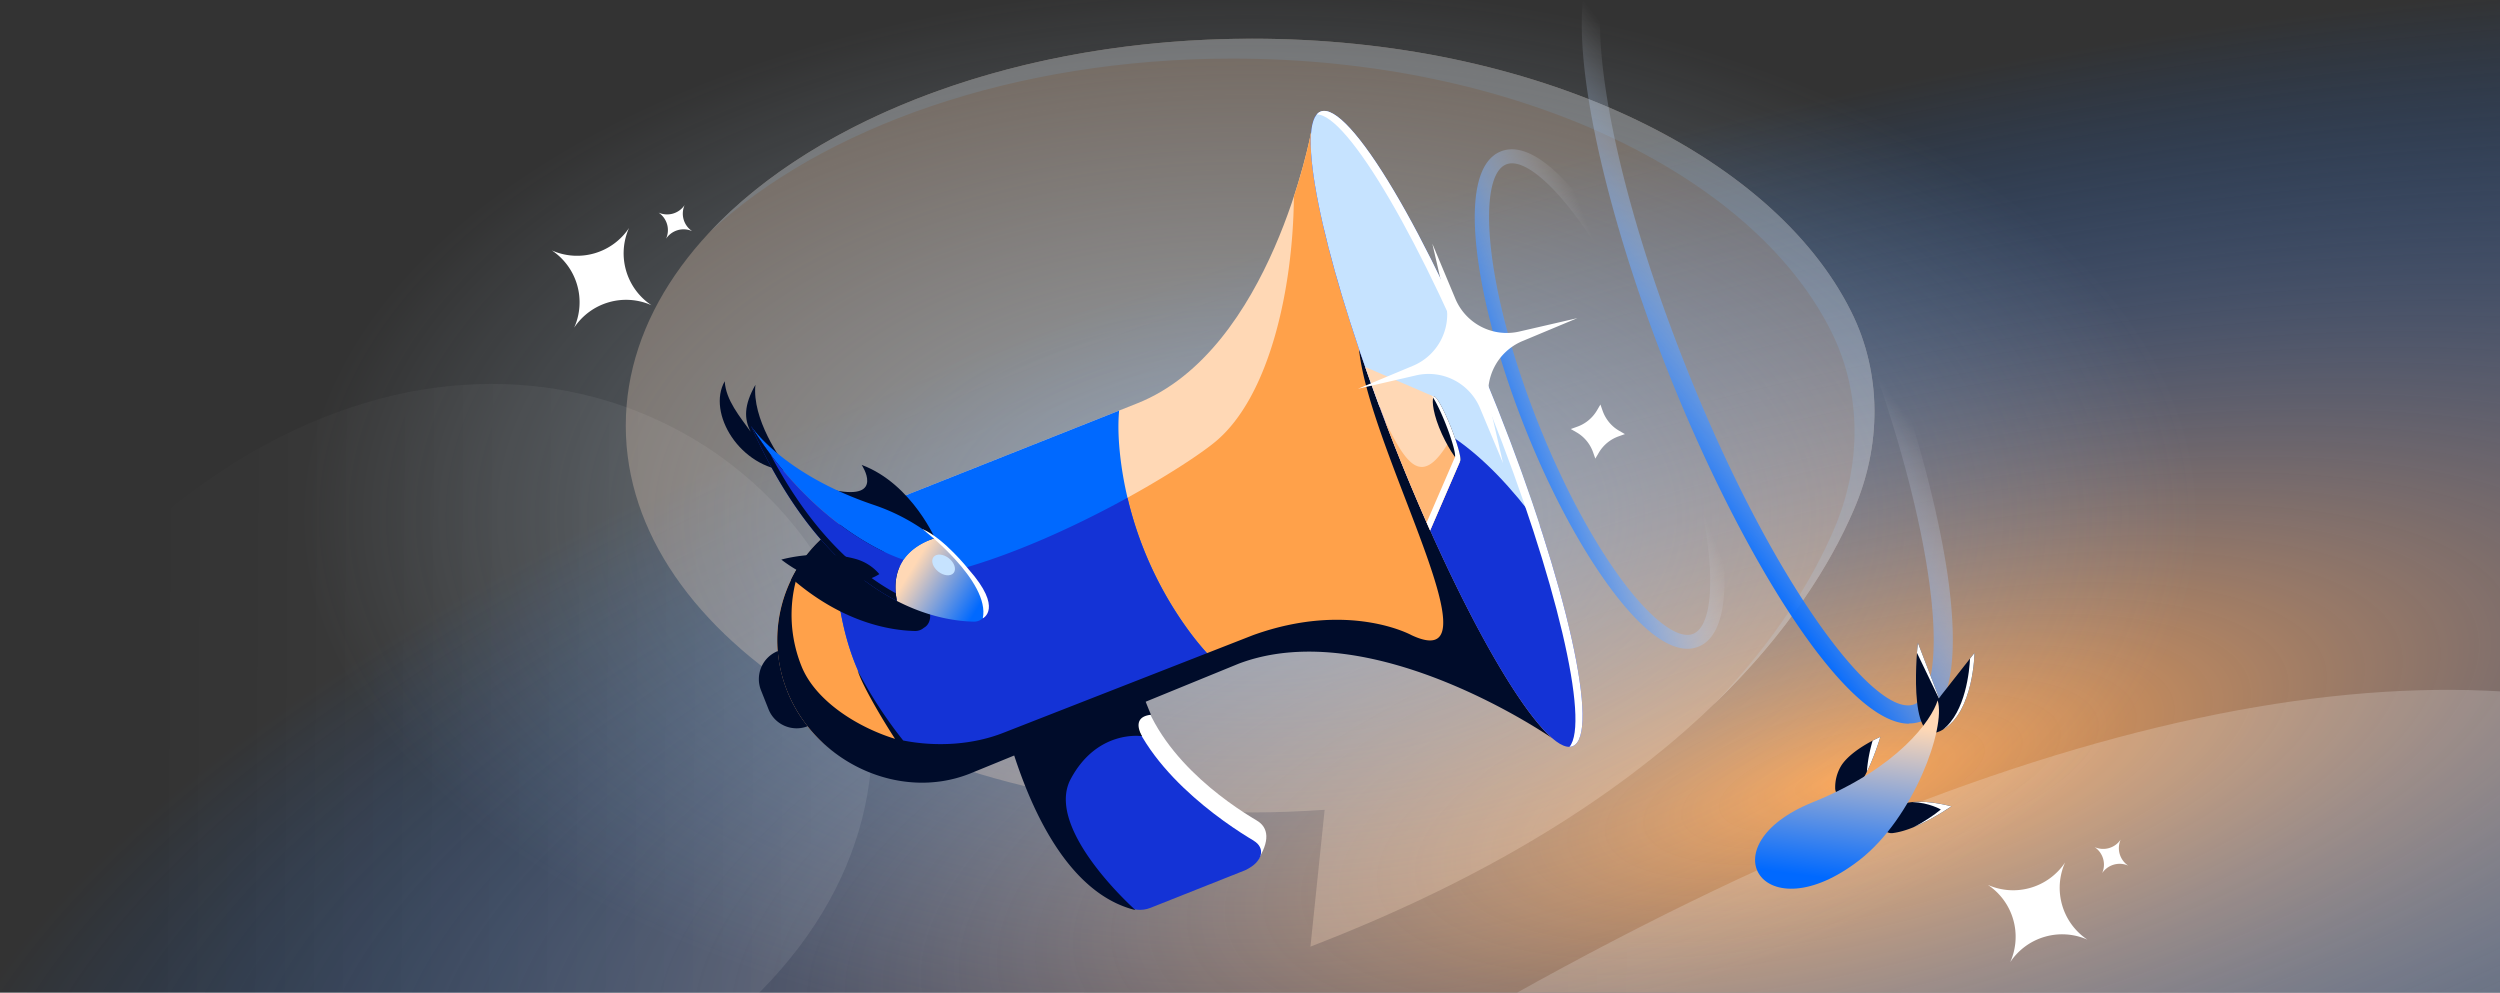 <?xml version="1.0" encoding="utf-8"?>
<svg xmlns="http://www.w3.org/2000/svg" fill="none" height="216" width="544">
  <rect width="100%" height="100%" fill="#333333" stroke="none"/>
  <g clip-path="url(#prefix__clip0_3127_6326)">
    <path d="M0 0h544v216H0z" fill="url(#prefix__paint0_radial_3127_6326)"/>
    <path d="M65.113 262.199c-91.48 18.282 8.151 102.279 252.689-39.204 244.539-141.482 367.972-62.493 355.551 112.76h-757.68V20.96c10.48 124.598-17.661 263.403 87.917 124.598 131.973-173.505 310.137 66.957 61.523 116.641z" fill="url(#prefix__paint1_linear_3127_6326)" opacity=".2"/>
    <g opacity=".3">
      <path d="M285.107 206c79.638-30.712 108.172-71.647 118.243-95 6.051-13.88 6.228-29.743-.574-43.27-17.182-34.37-69.038-59.31-130.301-59.31-75.265 0-136.308 37.719-136.308 84.205 0 46.443 61.043 84.161 136.352 84.161 5.345 0 10.512-.22 15.724-.573L285.152 206h-.045z" fill="#FFD8B5"/>
      <path d="M154.391 50.55c24.4-22.774 66.242-37.802 113.749-37.802 61.264 0 113.119 24.94 130.301 59.309 6.802 13.527 6.626 29.39.574 43.27-4.373 10.141-12.227 23.596-26.234 38.09 16.758-16.128 25.767-31.274 30.572-42.417 6.051-13.88 6.228-29.743-.574-43.27-17.182-34.37-69.037-59.31-130.301-59.31-50.455 0-94.519 16.951-118.087 42.13z" fill="#fff"/>
    </g>
    <path d="M498.684 112.253c0 70.421-101.577 127.509-226.878 127.509-125.301 0-226.877-57.088-226.877-127.509 0-70.422 101.576-127.51 226.877-127.51 125.301 0 226.878 57.088 226.878 127.51z" fill="url(#prefix__paint2_radial_3127_6326)" opacity=".5"/>
    <path d="M273.485 178.55c-6.236-3.682-22.894-14.788-25.834-31.12-2.94-4.157.356-.148 2.94-4.513l-29.071 11.551c3.564 10.096 11.581 28.358 26.131 39.493 1.604 1.217 3.771 1.425 5.642.683l20.192-7.186c2.969-4.454 2.554-7.394 0-8.908z" fill="#fff"/>
    <path d="M272.832 182.944c-6.236-3.682-25.21-16.272-28.15-32.604-2.94-4.157.356-.148 2.94-4.513l-29.071 11.551c3.563 10.096 11.581 28.357 26.131 39.493 1.603 1.217 3.771 1.425 5.642.683l20.637-8.196c4.009-1.9 4.395-4.899 1.841-6.414h.03z" fill="#1433D6"/>
    <path d="M250.458 155.532c-4.603.503-1.941 4.658-1.941 4.658s-9.704-1.553-15.526 9.316c-5.823 10.868 14.091 28.529 14.091 28.529-19.9-4.852-27.258-37.051-28.531-40.657l3.515-1.397c-.192-.522-.374-1.027-.546-1.513l27.764-11.032c.104.255.207.511.308.767-.973.922-1.924.999-2.51 1.046-.595.048-.813.065-.294.909l.834-.331a6.769 6.769 0 01-.54.785c.156.23.344.5.569.818.414 2.299 1.917 6.016 2.807 8.102z" fill="#000C2A"/>
    <path d="M303.744 97.724c-12.353-31.09-19.48-58.676-18.411-69.128 0 .06-8.73 47.629-37.889 59.18l-59.359 23.577c-15.411 6.117-22.953 23.577-16.807 38.988 6.117 15.412 23.577 22.954 38.989 16.837l59.299-23.547c29.13-10.987 68.237 17.044 68.237 17.044-7.958-6.889-21.677-31.862-34.03-62.922l-.029-.03z" fill="#FFD8B5"/>
    <path clip-rule="evenodd" d="M337.801 160.673c-7.959-6.891-21.676-31.863-34.028-62.92l-.03-.03c-12.352-31.09-19.479-58.675-18.41-69.127 0 .02-1.089 5.968-3.782 14.162-.162 20.033-5.296 43.607-17.119 53.386-10.849 8.974-69.391 43.304-89.592 25.506-5.809 8.041-7.511 18.789-3.562 28.691 6.117 15.411 23.577 22.954 38.989 16.837l59.299-23.548a37.409 37.409 0 013.728-1.185c4.345-1.137 8.858-1.509 13.386-1.322 25.167 1.041 50.84 19.349 51.121 19.55z" fill="#FFA14A" fill-rule="evenodd"/>
    <path d="M171.278 150.341a30.178 30.178 0 01-2.019-8.671c-3.355 1.336-4.988 5.137-3.682 8.492l1.663 4.187c1.336 3.356 5.137 4.989 8.493 3.682a29.784 29.784 0 01-4.455-7.69z" fill="#000C2A"/>
    <path d="M265.706 145.144c-2.821-2.465-5.523-5.731-7.869-9.057-7.275-10.333-12.026-22.241-13.808-34.742-.564-4.038-.861-8.255-.505-11.996l-55.439 22.003a31.012 31.012 0 00-6.324 3.474c-.179 3.207-.654 17.104 4.305 29.576 5.019 12.56 17.223 24.527 17.223 24.527 7.839.713 62.417-23.844 62.417-23.844v.059z" fill="#0069FF"/>
    <path clip-rule="evenodd" d="M181.932 125.494c.446 5.552 1.555 12.423 4.134 18.908 5.018 12.561 17.222 24.527 17.222 24.527 7.709.701 60.615-23.034 62.373-23.824l.044.039v-.059l-.044.02c-2.805-2.46-5.491-5.709-7.825-9.017a80.177 80.177 0 01-12.496-27.783c-19.1 10.517-46.855 22.208-63.408 17.189z" fill="#1433D6" fill-rule="evenodd"/>
    <path d="M171.278 150.341c-3.945-9.889-2.252-20.622 3.539-28.66-3.147 7.112-3.542 15.436-.431 23.235 3.011 7.587 12.219 13.348 20.372 15.856-2.911-4.463-7.298-11.956-8.151-14.944 3.191 6.269 7.135 11.805 9.928 15.304 7.365 1.454 15.277.915 21.885-1.708l54.253-21.219c20.871-7.515 34.457 0 34.457 0 12.248 5.742 5.916-10.762-1.272-29.495-4.489-11.7-9.311-24.268-10.151-32.831a442.185 442.185 0 008.036 21.844l.03.03c12.352 31.06 26.071 56.032 34.029 62.921 0 0-39.107-27.255-68.237-16.268l-58.523 23.936c-15.411 6.117-33.648-2.59-39.764-18.001z" fill="#000C2A"/>
    <path d="M342.212 162.372c6.112-2.427-1.21-35.309-16.355-73.443-15.145-38.135-32.377-67.081-38.488-64.654-6.112 2.427 1.21 35.31 16.355 73.444s32.377 67.081 38.488 64.653z" fill="#1433D6"/>
    <path clip-rule="evenodd" d="M335.139 114.535c-2.617-8.032-5.735-16.675-9.282-25.606-15.145-38.135-32.377-67.081-38.488-64.654-5.612 2.229.102 30.133 12.798 64.203 11.075 2.098 22.11 8.427 34.972 26.057z" fill="#C6E3FF" fill-rule="evenodd"/>
    <path d="M325.857 88.929c15.145 38.134 22.467 71.016 16.355 73.443-.218.087-.45.134-.696.141 4.461-5.278-2.866-36.687-17.212-72.808-14.604-36.774-31.149-65.003-37.792-64.795.249-.294.534-.507.856-.635 6.112-2.427 23.344 26.52 38.489 64.654z" fill="#fff"/>
    <path d="M297.062 79.817a477.715 477.715 0 006.681 17.906 469.667 469.667 0 007.453 17.698l6.473-14.966-5.612-14.135-14.995-6.473v-.03z" fill="#FFD8B5"/>
    <path clip-rule="evenodd" d="M316.186 96.719l1.483 3.735-6.473 14.966a466.07 466.07 0 01-7.453-17.698 465.86 465.86 0 01-2.417-6.227c4.851 9.931 8.107 14.45 13.953 4.649l.907.575z" fill="#FFB775" fill-rule="evenodd"/>
    <path d="M317.662 100.424c.488-.194-.373-3.514-1.922-7.416-1.55-3.902-3.201-6.908-3.689-6.714-.488.194-.456 2.812 1.094 6.714 1.549 3.902 4.03 7.61 4.517 7.416z" fill="#000C2A"/>
    <path d="M310.437 113.706l6.068-14.027-.012-.03.005-.001c.488-.194-.373-3.514-1.923-7.416-1.094-2.756-2.24-5.065-2.99-6.115l.441.19a.146.146 0 01.025-.013c.488-.193 2.139 2.813 3.689 6.715 1.549 3.901 2.41 7.222 1.922 7.415l-.004.002.011.029-6.473 14.966c-.253-.569-.506-1.14-.759-1.715z" fill="#fff"/>
    <path d="M367.197 141.171c-4.398 0-9.854-4.14-16.003-12.175-6.8-8.928-13.682-21.63-19.301-35.753-10.425-26.135-15.8-56.125-5.294-60.305 10.547-4.18 27.242 21.387 37.666 47.481 10.424 26.135 15.799 56.125 5.294 60.305a6.604 6.604 0 01-2.362.447zM329.002 35.535a3.33 3.33 0 00-1.263.244c-6.311 2.516-4.968 26.256 7.004 56.368 5.538 13.88 12.257 26.338 18.894 35.023 6.108 7.995 11.646 12.012 14.781 10.754 6.312-2.516 5.009-26.257-7.003-56.369-11.239-28.245-25.491-46.02-32.413-46.02z" fill="url(#prefix__paint3_linear_3127_6326)"/>
    <path d="M415.411 157.474c-14.351 0-37.182-38.122-52.457-76.624-16.308-41.058-26.039-87.717-12.014-93.264 8.046-3.154 18.537 8.81 25.984 19.414 10.002 14.303 20.385 34.424 29.246 56.666 8.806 22.242 15.057 44.049 17.612 61.288 1.849 12.834 2.392 28.822-5.599 31.976a7.752 7.752 0 01-2.718.489l-.054.055zM353.658-8.825c-.489 0-.87.055-1.25.218-8.426 3.372-4.621 40.297 14.297 87.989 18.917 47.692 41.53 77.221 49.902 73.85 3.207-1.305 5.708-9.191 3.044-27.626-2.446-16.967-8.643-38.393-17.341-60.363-8.697-21.97-18.971-41.82-28.81-55.85-9.459-13.486-16.254-18.218-19.896-18.218h.054z" fill="url(#prefix__paint4_linear_3127_6326)"/>
    <path d="M411.822 181.282c2.506-.292 6.554-1.657 12.812-5.816 0 0-6.416-1.838-10.494-.541a9.096 9.096 0 00-4.145 2.939 2.079 2.079 0 00.622 3.193c.37.194.79.272 1.205.225z" fill="#000C2A"/>
    <path d="M416.416 179.993c2.18-.89 4.886-2.312 8.218-4.526 0 0-4.604-1.319-8.49-.935 3.655.128 6.178 1.612 6.178 1.612-1.359 1.164-3.929 2.865-5.906 3.849z" fill="#fff"/>
    <path d="M402.916 172.948c1.758-1.814 4.03-5.425 6.252-12.602 0 0-6.138 2.63-8.481 6.207a9.096 9.096 0 00-1.351 4.898 2.081 2.081 0 002.502 2.086 2.09 2.09 0 001.078-.589z" fill="#000C2A"/>
    <path d="M406.224 167.958c.958-1.937 1.956-4.422 2.944-7.613 0 0-.684.293-1.683.817a32.405 32.405 0 00-1.261 6.796z" fill="#fff"/>
    <path d="M422.166 159.097c7.33-3.488 7.482-17.027 7.482-17.027l-7.7 9.805-4.625-12.027s-2.488 22.738 4.843 19.249z" fill="#000C2A"/>
    <path d="M422.72 158.807c6.784-3.889 6.928-16.737 6.928-16.737l-.968 1.234c-.121 2.438-.908 11.633-5.96 15.503zM422.348 151.366l-.4.51-4.625-12.028s-.093.854-.19 2.205l4.772 9.918.443-.605z" fill="#fff"/>
    <path d="M394.444 174.572c18.654-7.528 25.893-17.912 27.181-22.163 1.869 5.824-5.166 25.58-17.056 34.775-20.841 16.119-33.443-3.202-10.125-12.612z" fill="url(#prefix__paint5_linear_3127_6326)"/>
    <path clip-rule="evenodd" d="M186.291 112.132a29.896 29.896 0 00-14.204 14.152c.208-.01.411-.023.61-.04 3.337 2.839 6.601 4.964 9.676 6.549v.001c7.043 3.632 13.094 4.435 16.736 4.509a2.87 2.87 0 001.965-.729v.003s4.514-2.063-3.065-10.634c0 0-3.655-4.636-7.626-7.396a39.337 39.337 0 00-4.092-6.415z" fill="#000C2A" fill-rule="evenodd"/>
    <path d="M203.854 117.984s-5.214-12.661-16.355-16.824c0 0 5.145 7.679-5.778 5.544 0 0 20.221 11.95 22.133 11.28zM164.38 83.73c-.764 7.371 5.337 16.2 7.468 18.766-10.903-.553-18.066-12.712-14.145-19.535.221 4.102 3.317 7.721 5.637 10.976-1.436-2.773-1.495-5.733 1.04-10.208z" fill="#000C2A"/>
    <path d="M203.413 117.101a40.761 40.761 0 016.116 6.055c2.106 2.588 3.985 5.407 5.081 8.202a2.855 2.855 0 01-.313 2.683 2.858 2.858 0 01-2.407 1.229c-3.642-.074-9.693-.877-16.736-4.509-1.746-9.13 4.613-12.498 8.259-13.66z" fill="url(#prefix__paint6_linear_3127_6326)"/>
    <path d="M163.409 92.674s6.703 10.428 26.734 17.197a43.373 43.373 0 0113.267 7.243c-2.052.651-4.961 2.004-6.803 4.686.002-.013-18.301-5.279-33.198-29.126z" fill="#0069FF"/>
    <path d="M167.641 98.867c13.437 17.953 27.939 22.607 28.919 22.904-.055.112-.106.225-.158.337-1.099 1.745-1.762 4.017-1.481 6.98.048.535.123 1.092.232 1.672-9.924-5.117-21.823-15.851-31.744-38.086a89.917 89.917 0 004.232 6.193z" fill="#1433D6"/>
    <path d="M194.921 129.088c.048.535.123 1.092.232 1.672-9.924-5.117-21.823-15.851-31.744-38.086a89.917 89.917 0 004.232 6.193c8.813 16.714 18.723 25.574 27.28 30.221z" fill="#000C2A"/>
    <path d="M191.356 124.917s-8.995 6.307-21.342-3.145c0 0 8.122-2.385 16.213-.131a10.424 10.424 0 015.12 3.289l.009-.013z" fill="#000C2A"/>
    <path d="M213.853 134.544s4.515-2.063-3.064-10.634c0 0-5.306-6.729-10.078-8.799.01.001 14.845 11.405 13.142 19.433z" fill="#fff"/>
    <path d="M204.181 124.387c-1.21-.951-1.678-2.374-1.045-3.178.633-.804 2.128-.684 3.338.267 1.21.952 1.678 2.375 1.045 3.179-.633.804-2.127.684-3.338-.268z" fill="#C6E3FF"/>
    <path d="M136.877 49.607a13.553 13.553 0 01-7.513 5.512 13.54 13.54 0 01-9.294-.634 13.548 13.548 0 015.51 7.511 13.54 13.54 0 01-.635 9.295 13.554 13.554 0 017.512-5.512 13.543 13.543 0 019.295.635 13.554 13.554 0 01-5.511-7.512 13.547 13.547 0 01.636-9.295zM449.362 187.672a13.547 13.547 0 01-7.512 5.511 13.54 13.54 0 01-9.295-.634 13.55 13.55 0 015.51 7.512 13.542 13.542 0 01-.635 9.295 13.554 13.554 0 017.512-5.512 13.54 13.54 0 019.295.634 13.548 13.548 0 01-5.51-7.511 13.541 13.541 0 01.635-9.295zM148.979 44.617a4.599 4.599 0 01-2.543 1.86 4.592 4.592 0 01-3.141-.219 4.603 4.603 0 011.86 2.544 4.577 4.577 0 01-.22 3.14 4.601 4.601 0 012.544-1.86 4.577 4.577 0 013.141.22 4.583 4.583 0 01-1.641-5.685zM461.465 182.682a4.587 4.587 0 01-5.685 1.641 4.599 4.599 0 011.86 2.544 4.577 4.577 0 01-.22 3.141 4.582 4.582 0 015.685-1.642 4.593 4.593 0 01-1.86-2.543 4.577 4.577 0 01.22-3.141zM316.685 65.001l-2.502-5.984-2.502-5.985 1.459 6.318 1.46 6.318c.666 2.881.248 5.792-1.021 8.27a12.123 12.123 0 01-6.115 5.659l-5.985 2.5-5.984 2.502 6.318-1.459 6.318-1.459a12.114 12.114 0 018.269 1.023 12.124 12.124 0 015.66 6.116l2.502 5.985 2.502 5.984-1.46-6.318-1.46-6.318a12.113 12.113 0 011.022-8.269 12.12 12.12 0 016.115-5.66l5.984-2.5 5.985-2.502-6.318 1.46-6.318 1.458a12.112 12.112 0 01-8.269-1.023 12.124 12.124 0 01-5.66-6.116zM347.515 89.28l.368-.63.368-.63.248.706.249.707c.32.897.798 1.726 1.393 2.452a7.959 7.959 0 002.148 1.828l.648.374.647.374-.69.245-.69.246a8.25 8.25 0 00-2.452 1.386 8.237 8.237 0 00-1.835 2.142l-.388.658-.389.659-.248-.707-.248-.707a8.29 8.29 0 00-1.394-2.452 8.092 8.092 0 00-2.148-1.828l-.647-.374-.648-.373.714-.258.713-.258a8.096 8.096 0 002.449-1.402 8.234 8.234 0 001.825-2.15l.007-.009z" fill="#fff"/>
  </g>
  <defs>
    <linearGradient gradientUnits="userSpaceOnUse" id="prefix__paint1_linear_3127_6326" x1="423.5" x2="33.5" y1="197" y2="194.5">
      <stop offset=".17" stop-color="#fff"/>
      <stop offset="1" stop-color="#fff" stop-opacity="0"/>
    </linearGradient>
    <linearGradient gradientUnits="userSpaceOnUse" id="prefix__paint3_linear_3127_6326" x1="326.634" x2="367.714" y1="97.936" y2="81.344">
      <stop offset=".01" stop-color="#0069FF"/>
      <stop offset=".808" stop-color="#fff" stop-opacity="0"/>
    </linearGradient>
    <linearGradient gradientUnits="userSpaceOnUse" id="prefix__paint4_linear_3127_6326" x1="352.705" x2="400.264" y1="89.688" y2="52.621">
      <stop offset=".01" stop-color="#0069FF"/>
      <stop offset=".808" stop-color="#fff" stop-opacity="0"/>
    </linearGradient>
    <linearGradient gradientUnits="userSpaceOnUse" id="prefix__paint5_linear_3127_6326" x1="421.545" x2="417.064" y1="158.87" y2="194.337">
      <stop stop-color="#FFD8B5"/>
      <stop offset=".978" stop-color="#0069FF"/>
    </linearGradient>
    <linearGradient gradientUnits="userSpaceOnUse" id="prefix__paint6_linear_3127_6326" x1="198.58" x2="213.158" y1="123.481" y2="132.388">
      <stop stop-color="#FFD8B5"/>
      <stop offset=".978" stop-color="#0069FF"/>
    </linearGradient>
    <radialGradient cx="0" cy="0" gradientTransform="matrix(-34 -142 419.808 -100.516 402 170)" gradientUnits="userSpaceOnUse" id="prefix__paint0_radial_3127_6326" r="1">
      <stop stop-color="#FFA14A"/>
      <stop offset="1" stop-color="#0069FF" stop-opacity="0"/>
    </radialGradient>
    <radialGradient cx="0" cy="0" gradientTransform="matrix(0 115.865 -207.168 0 272 112.447)" gradientUnits="userSpaceOnUse" id="prefix__paint2_radial_3127_6326" r="1">
      <stop stop-color="#C6E3FF"/>
      <stop offset="1" stop-color="#C6E3FF" stop-opacity="0"/>
    </radialGradient>
    <clipPath id="prefix__clip0_3127_6326">
      <path d="M0 0h544v216H0z" fill="#fff"/>
    </clipPath>
  </defs>
</svg>